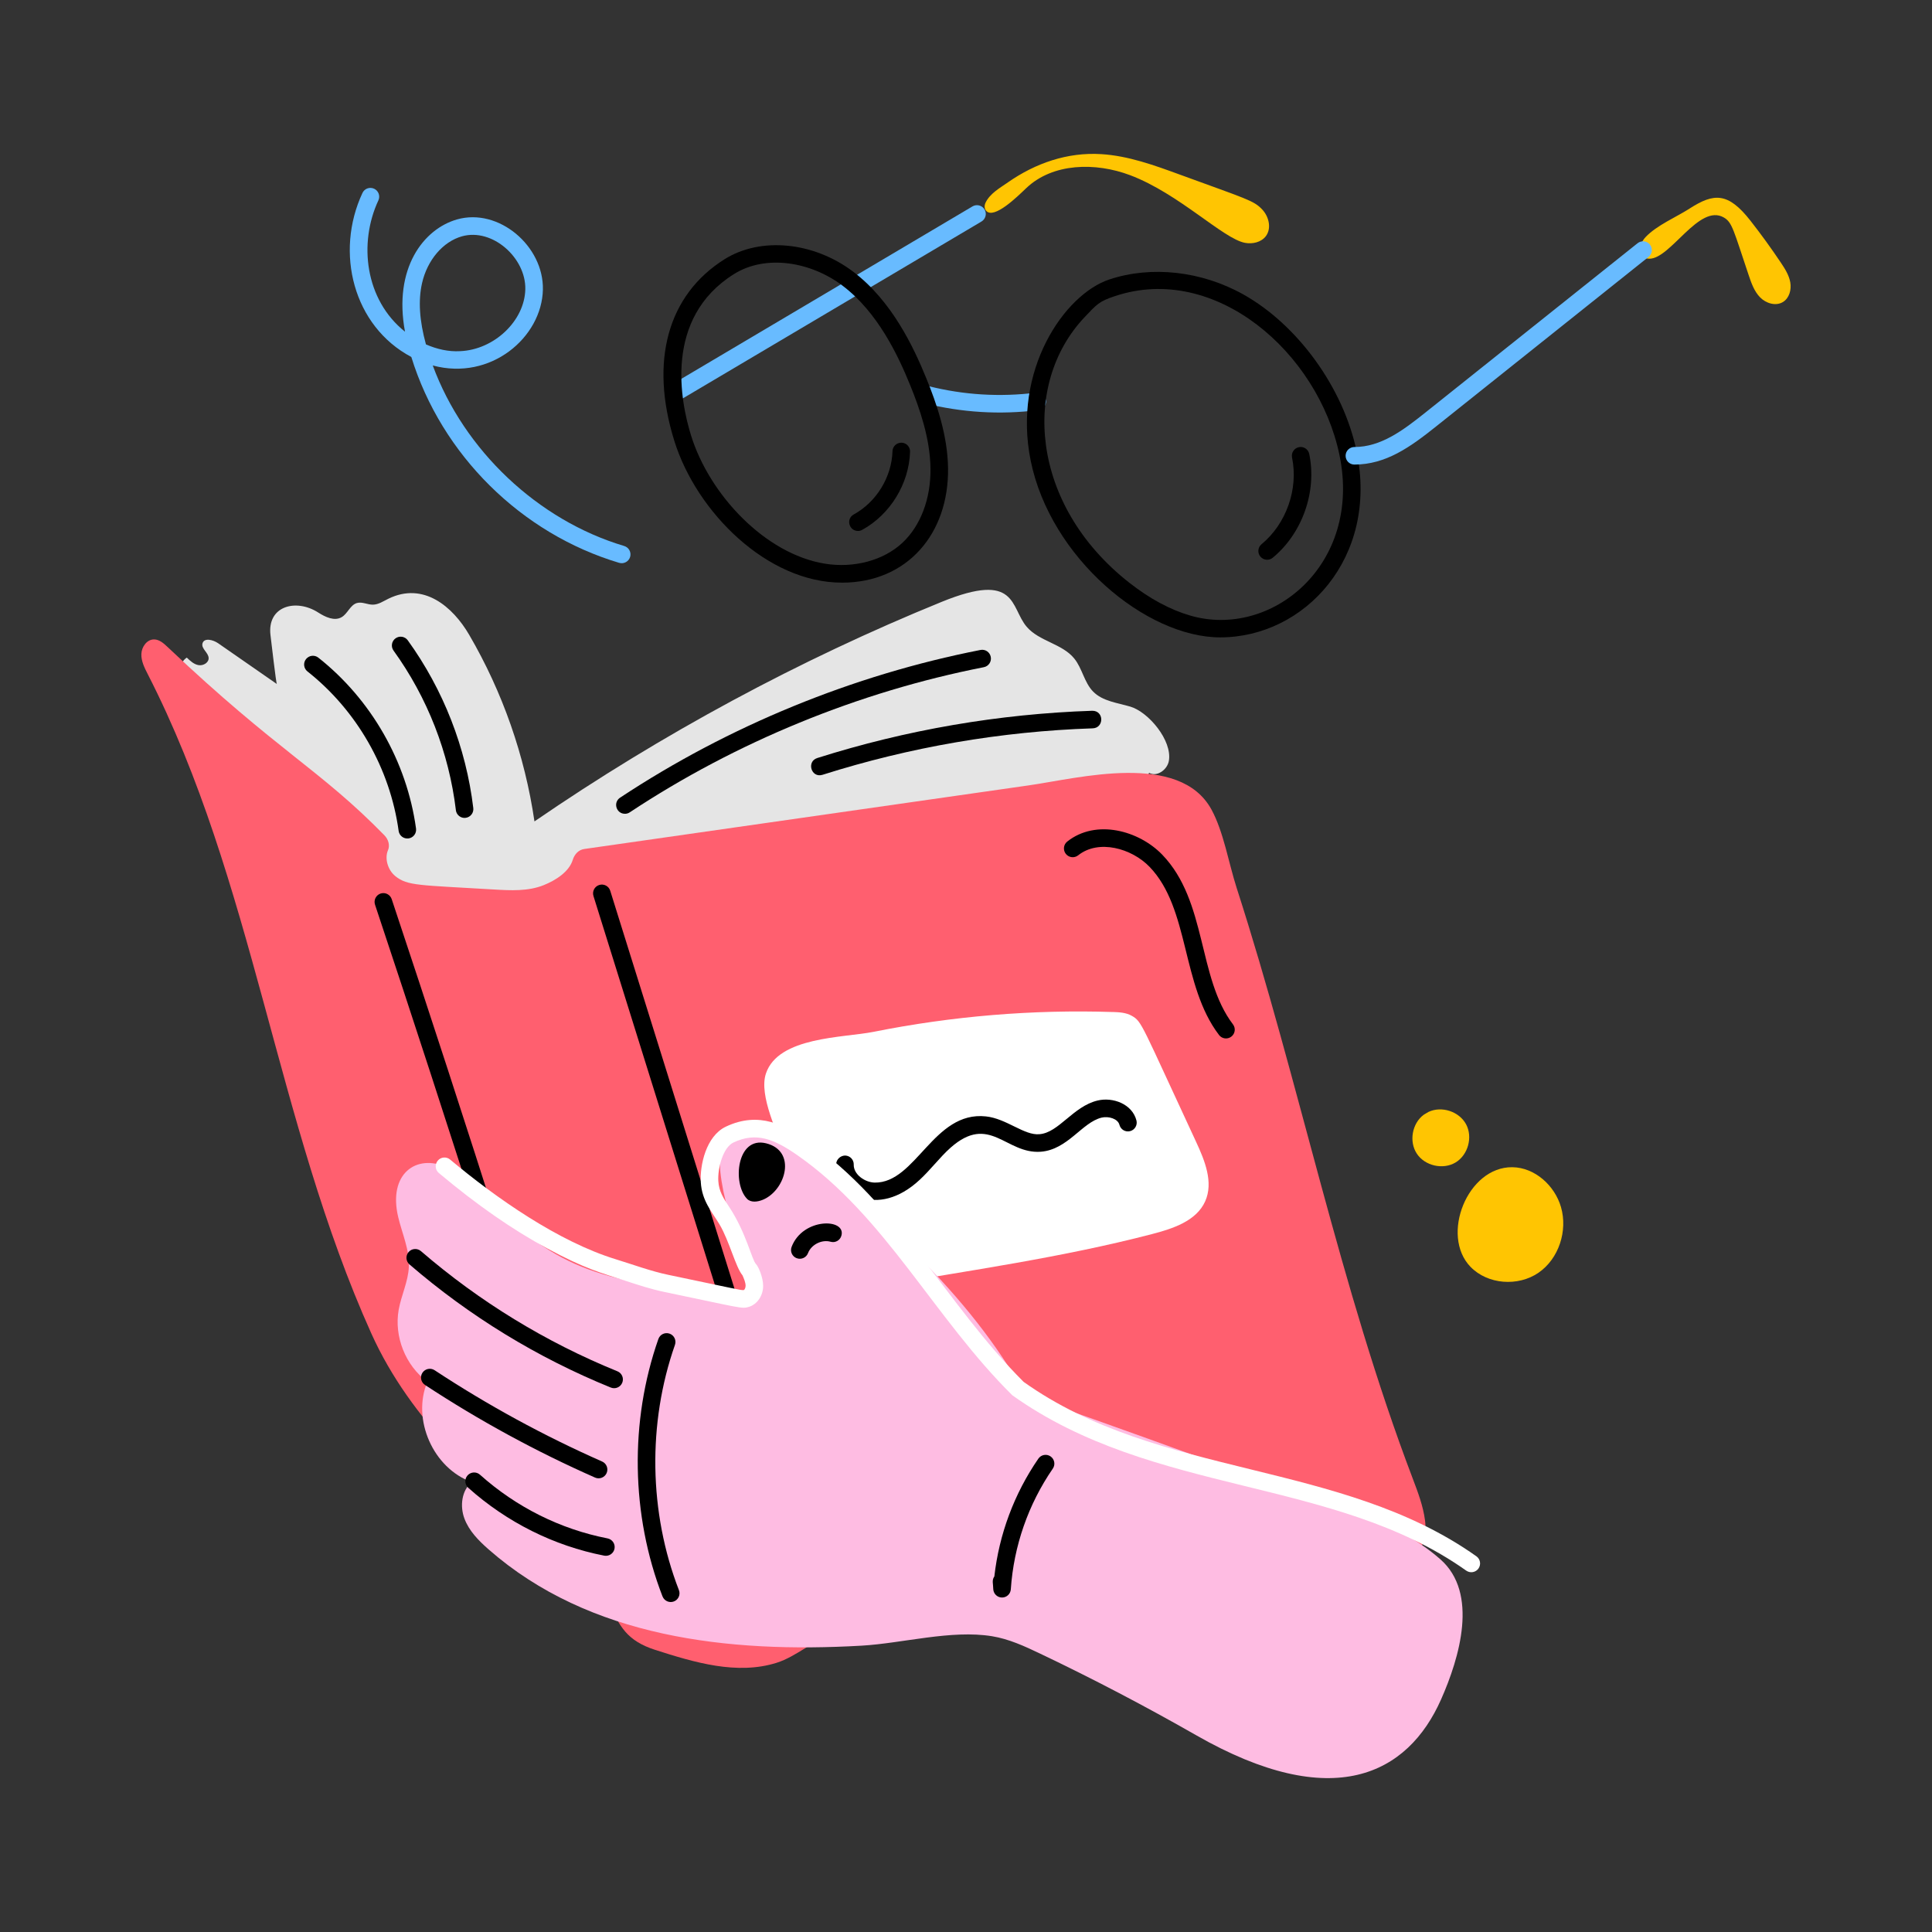 <svg xmlns="http://www.w3.org/2000/svg" id="Layer_1" height="512" viewBox="0 0 110 110" width="512"><rect x="0" y="0" width="110" height="110" fill="#333333" stroke="none"/><g id="_x31_04"><g><path d="m64.35 45.12c.489-.219.866-.626 1.075-1.119.446.253 1.036-.173 1.125-.678.204-1.159-1.157-2.782-2.192-3.09-.739-.219-1.576-.305-2.117-.854-.51-.518-.619-1.32-1.077-1.885-.69-.852-2.002-.976-2.712-1.812-.939-1.106-.517-3.173-4.828-1.418-8.123 3.308-15.964 7.539-23.194 12.504-.546-3.736-1.815-7.364-3.717-10.625-.938-1.609-2.604-3.026-4.594-2.057-.289.141-.571.339-.892.341-.306.002-.611-.178-.905-.093-.383.111-.522.598-.865.802-.413.245-.934-.002-1.338-.261-1.262-.812-2.928-.377-2.717 1.302.03.239.322 2.768.361 2.768-1.113-.773-2.227-1.546-3.34-2.319-.289-.201-.801-.332-.894.007-.082.299.337.522.35.831.011.268-.309.452-.574.406-.265-.046-.475-.241-.668-.428-.34.203-.624.902-.316 1.152 3.637 2.958 6.884 9.022 11.577 12.253 2.326 1.601 5.239 2.561 7.999 1.965 2.101-.454 3.908-1.745 5.859-2.648 3.072-1.422 6.488-1.876 9.844-2.314 6.076-.791 13.16-.225 18.751-2.731z" fill="#e5e5e5"></path></g><g><path d="m21.891 47.564c.216.221.324.56.2.843-.205.469-.009 1.133.418 1.477.696.56 1.338.504 5.617.76.951.057 1.939.108 2.824-.245.708-.283 1.452-.771 1.659-1.439.098-.317.327-.575.656-.622l25.318-3.624c2.826-.404 8.573-1.941 10.391 1.375.688 1.256.987 3.073 1.431 4.45 3.593 11.141 5.862 22.686 10.03 33.644.295.776.595 1.568.701 2.393.212 1.655-1.016 3.153-2.669 3.382-8.778 1.215-17.639 2.437-26.531 2.913-1.38.074-3.166-.176-4.49.185-1.119.305-2.09 1.258-3.228 1.616-2.252.709-4.677-.016-6.924-.738-1.566-.503-2.074-1.332-2.631-2.776-.54-1.398-1.737-2.175-2.862-3.079-4.238-3.407-8.428-7.206-10.653-12.143-5.443-12.077-6.7-25.773-12.741-37.562-.184-.359-.373-.738-.358-1.141.015-.403.313-.826.717-.827.301-.001.55.219.769.426 6.332 5.995 8.645 6.935 12.356 10.731z" fill="#ff5f6f"></path></g><g><path d="m22.697 47.309c-.488-3.55-2.38-6.859-5.191-9.08-.217-.172-.254-.486-.083-.702.172-.218.487-.253.702-.083 3.013 2.38 5.04 5.926 5.562 9.729.038.273-.153.526-.427.563-.292.036-.528-.168-.563-.427z"></path></g><g><path d="m25.956 46.127c-.393-3.271-1.62-6.412-3.549-9.084-.162-.225-.111-.537.112-.698.224-.162.536-.112.698.112 2.028 2.81 3.318 6.112 3.73 9.551.033.274-.162.523-.437.556-.256.037-.522-.151-.556-.437z"></path></g><g><path d="m35.58 46.333c-.492 0-.689-.643-.275-.917 6.169-4.08 13.264-6.988 20.518-8.41.275-.055.535.122.587.394.054.271-.123.534-.394.587-7.128 1.398-14.099 4.255-20.16 8.264-.084.057-.181.083-.275.083z"></path></g><g><path d="m46.529 43.16c5.073-1.607 10.341-2.514 15.656-2.692.685-.006.679.977.033 1-5.224.175-10.401 1.065-15.387 2.646-.648.199-.92-.758-.303-.953z"></path></g><g><path d="m33.715 90.417c-3.919-12.959-8.078-26.05-12.363-38.909-.087-.262.055-.545.316-.633.263-.088.545.055.633.316 4.287 12.868 8.45 25.969 12.371 38.937.08.264-.069.543-.334.623-.259.079-.542-.066-.623-.334z"></path></g><g><path d="m47.007 93.347-13.218-42.333c-.082-.264.064-.544.328-.627.268-.083.545.065.627.328l13.218 42.333c.082.264-.064.544-.328.627-.258.081-.543-.06-.627-.328z"></path></g><g><path d="m63.349 57.618c.375.012.766.033 1.092.219.587.335.526.442 3.659 7.174.498 1.069 1 2.308.519 3.385-.503 1.126-1.846 1.56-3.039 1.87-5.109 1.33-10.367 2.066-15.567 2.961-.728.125-1.521.241-2.171-.11-.696-.376-1.028-1.177-1.301-1.92-.658-1.79-1.272-3.595-1.842-5.414-.38-1.213-1.514-3.391-1.091-4.659.702-2.108 4.412-2.032 6.131-2.376 4.473-.895 9.05-1.277 13.61-1.128z" fill="#fff"></path></g><g><path d="m47.608 66.278c.009-.276.255-.487.514-.486.276.008.494.238.486.514-.016.557.625 1.013 1.193 1.026 2.353.033 3.344-4.087 6.327-3.769 1.175.12 2.19 1.097 3.051 1.014 1.101-.08 1.914-1.584 3.314-1.918.871-.208 1.969.197 2.211 1.134.068.268-.092.54-.359.609-.27.07-.54-.092-.609-.359-.089-.346-.616-.504-1.011-.411-1.119.268-1.93 1.828-3.472 1.943-1.987.143-2.909-2.196-5.133-.229-.313.278-.595.593-.894.925-.275.307-.552.612-.853.894-2.438 2.278-4.81.758-4.767-.886z"></path></g><g><path d="m69.405 58.927c-2.156-2.831-1.66-7.19-3.95-9.569-1.026-1.066-2.909-1.585-4.067-.661-.217.172-.531.137-.703-.08s-.136-.531.08-.703c1.642-1.301 4.085-.625 5.411.751 2.561 2.659 2.001 6.998 4.024 9.657.168.22.125.533-.095.7-.221.169-.535.124-.7-.095z"></path></g><g><g><path d="m96.208 11.869c-.777.497-1.876.957-2.513 1.627-.385.406-.595 1.226.212 1.234 1.21.011 2.832-3.163 4.243-2.346.479.278.549.719 1.411 3.278.153.454.316.925.651 1.268s.896.515 1.304.264c.358-.22.488-.698.416-1.113-.072-.414-.305-.781-.54-1.13-.546-.815-1.122-1.61-1.727-2.383-1.278-1.631-2.08-1.582-3.458-.7z" fill="#ffc502"></path></g><g><g><path d="m38.224 22.488c-.141-.237-.062-.544.176-.686l16.971-10.051c.236-.139.543-.062.686.176.141.237.062.544-.176.686l-16.971 10.051c-.239.14-.544.062-.686-.176z" fill="#68bbff"></path></g><g><path d="m52.616 22.951c-.268-.067-.431-.339-.362-.606.066-.268.335-.435.606-.362 2.011.507 4.077.632 6.133.374.265-.04.524.159.559.434s-.16.524-.434.559c-2.193.274-4.376.138-6.502-.397z" fill="#68bbff"></path></g><g><path d="m47.932 33.173c-4.24 0-8.268-4.003-9.537-8.066-1.419-4.546-.378-8.316 2.857-10.347 2.054-1.288 5.064-.998 7.321.706 2.202 1.665 3.44 4.281 4.18 6.104.558 1.375 1.2 3.194 1.225 5.087.049 3.721-2.31 6.517-6.046 6.517zm-6.148-17.565c-4.006 2.513-3.036 7.271-2.434 9.2 1.049 3.36 4.208 6.728 7.609 7.285 1.655.27 3.347-.184 4.42-1.188 1.039-.972 1.621-2.515 1.599-4.235-.021-1.726-.627-3.431-1.15-4.724-.695-1.713-1.853-4.166-3.857-5.682-1.788-1.351-4.359-1.805-6.187-.656zm-.266-.424h.01z"></path></g><g><path d="m69.477 36.29c-4.229 0-9.67-4.535-10.793-10.057-1.047-5.142 1.901-9.464 4.48-10.323 2.396-.795 5.24-.479 7.619.85 3.111 1.738 5.707 5.331 6.457 8.939 1.261 6.057-2.967 10.589-7.764 10.591zm-5.996-19.431c-.899.299-1.021.45-1.74 1.212-3.571 3.785-3.104 10.653 2.544 15.097 1.161.912 2.331 1.545 3.476 1.878 4.596 1.345 9.807-2.863 8.502-9.143-1.21-5.817-7.064-10.952-12.781-9.044z"></path></g><g><path d="m77.103 26.451c-.275-.005-.495-.233-.49-.51.005-.272.229-.49.5-.49 1.513 0 2.773-.95 4.033-1.955l12.092-9.649c.216-.17.53-.138.702.079.173.216.137.53-.079.702l-12.092 9.649c-1.47 1.173-2.855 2.174-4.666 2.174z" fill="#68bbff"></path></g><g><path d="m57.385 10.384c1.568-1.093 3.39-1.729 5.32-1.608 1.539.096 3.013.632 4.461 1.162 3.809 1.394 4.212 1.473 4.697 1.987.38.402.543 1.066.216 1.512-.262.356-.761.471-1.195.389-1.244-.233-3.755-2.801-6.539-3.851-1.963-.741-4.402-.708-5.92.741-.487.465-1.82 1.784-2.274 1.291-.112-.122-.109-.316-.038-.466.251-.526.818-.84 1.273-1.156z" fill="#ffc502"></path></g><g><path d="m71.76 31.689c-.176-.213-.146-.528.067-.704 1.409-1.162 2.107-3.145 1.737-4.933-.057-.271.117-.535.388-.591.268-.06.535.116.591.388.444 2.142-.392 4.516-2.079 5.907-.216.177-.531.143-.704-.067z"></path></g><g><path d="m48.849 30.229c-.515 0-.693-.688-.241-.938 1.295-.711 2.161-2.125 2.207-3.603.009-.275.23-.483.516-.484.276.009.493.239.484.516-.058 1.823-1.127 3.569-2.725 4.448-.077.042-.159.062-.241.062z"></path></g></g></g><g><path d="m72.278 84.413c-4.625-1.673-9.245-3.359-13.891-4.972-3.23-5.881-8.496-10.327-13.644-14.632-.619-.518-1.342-1.068-2.142-.96-.689.093-1.234.681-1.455 1.34s-.172 1.377-.063 2.063c.238 1.515.752 2.985 1.509 4.319.266.468.567.938.64 1.471s-.277 1.194-.807 1.101c-8.651-1.522-10.139-1.392-15.182-6.293-.547-.531-1.105-1.078-1.8-1.391-1.748-.785-3.354.372-2.773 2.829.225.952.657 1.879.608 2.855-.042.834-.433 1.61-.579 2.432-.27 1.524.388 3.176 1.633 4.096-.896 2.15.333 4.929 2.527 5.713-.58.48-.68 1.37-.417 2.076.262.706.814 1.262 1.38 1.759 5.74 5.032 13.654 5.911 21.22 5.479 2.35-.134 5.122-.918 7.442-.538.962.157 1.86.571 2.739.991 3.021 1.44 5.988 2.993 8.894 4.653 7.77 4.44 12.035 2.235 13.931-2.045 1.052-2.375 2.15-6.055-.041-7.98-2.688-2.36-6.424-3.172-9.728-4.367z" fill="#febce2"></path></g><g><path d="m34.777 79.002c-4.187-1.703-8.043-4.062-11.462-7.01-.209-.181-.232-.496-.053-.705.181-.211.498-.231.705-.053 3.338 2.878 7.101 5.18 11.187 6.842.256.104.379.396.274.651-.106.262-.403.377-.651.274z"></path></g><g><path d="m33.88 84.127c-3.359-1.482-6.617-3.258-9.685-5.276-.23-.152-.294-.462-.143-.693.153-.23.463-.294.693-.143 3.02 1.989 6.229 3.738 9.538 5.198.252.111.367.406.255.659-.11.249-.403.368-.659.255z"></path></g><g><path d="m34.4 88.572c-2.859-.558-5.535-1.894-7.739-3.863-.206-.185-.224-.5-.04-.706.186-.206.503-.222.706-.04 2.07 1.851 4.582 3.104 7.265 3.627.271.054.448.315.396.587-.051.261-.302.447-.587.396z"></path></g><g><path d="m37.721 90.894c-1.795-4.629-1.881-9.971-.236-14.656.091-.26.373-.398.638-.306.26.092.397.377.306.638-1.566 4.464-1.484 9.553.225 13.963.101.258-.027.547-.285.646-.253.099-.546-.025-.646-.285z"></path></g><g><path d="m42.528 68.252c.223.232.609.181.907.057 1.309-.545 1.943-2.781.182-3.214-1.677-.412-1.925 2.286-1.088 3.157z"></path></g><g><path d="m45.36 71.637c-.259-.098-.388-.387-.289-.645.637-1.672 3.114-1.638 2.835-.639-.073.266-.345.424-.616.347-.502-.142-1.101.163-1.285.647-.097.257-.386.388-.645.289z"></path></g><g><path d="m57.052 90.956c-.263 0-.48-.203-.499-.465-.002-.311-.096-.515.061-.735.271-2.404 1.131-4.71 2.505-6.706.158-.23.471-.284.695-.129.228.157.285.468.129.695-1.398 2.032-2.226 4.409-2.392 6.873-.018.263-.235.467-.498.467h-.001z"></path></g><g><path d="m83.481 89.425c-7.552-5.357-17.804-4.243-25.845-9.985-4.445-4.396-7.217-10.174-12.244-13.673-1.322-.917-2.34-1.33-3.632-.718-.597.282-.904 1.469-.862 2.195.034.586.292.978.618 1.473.984 1.494 1.283 3.012 1.534 3.263.124.124.4.74.4 1.228 0 .562-.335 1.055-.813 1.2-.41.124-.42.065-4.789-.845-.768-.159-1.519-.404-2.244-.642-1.364-.444-2.301-.68-4.427-1.83-1.995-1.077-4.021-2.485-6.191-4.305-.212-.177-.239-.492-.062-.704s.493-.239.704-.062c2.643 2.214 6.186 4.68 9.424 5.675.971.297 1.998.68 2.999.889 3.778.788 4.198.9 4.298.865.034-.01.102-.111.102-.242 0-.184-.089-.398-.178-.598-.389-.464-.748-1.947-1.299-2.883-.434-.73-1.012-1.341-1.074-2.425-.055-.933.286-2.615 1.433-3.157 1.909-.902 3.392-.06 4.63.802 5.189 3.604 7.87 9.285 12.318 13.732 7.728 5.503 18.047 4.446 25.778 9.93.226.16.278.473.119.697-.158.223-.468.28-.697.119z" fill="#fff"></path></g><g><path d="m81.066 63.466c-.67.491-.855 1.53-.396 2.222.459.692 1.488.926 2.201.5.713-.426.994-1.443.602-2.175-.392-.732-1.395-1.06-2.145-.703" fill="#ffc502"></path></g><g><path d="m83.725 72.128c.978 1.012 2.71 1.134 3.87.337 1.16-.798 1.673-2.388 1.281-3.74-.356-1.227-1.489-2.253-2.767-2.269-2.559-.032-4.113 3.884-2.384 5.673z" fill="#ffc502"></path></g><g><path d="m35.255 32.047c-5.584-1.666-10.117-6.156-11.836-11.722-3.307-1.755-4.363-5.953-2.782-9.339.117-.251.414-.357.665-.241.25.117.358.414.241.665-1.134 2.429-.766 5.656 1.516 7.475-.671-3.609 1.053-5.851 2.97-6.394 2.369-.669 4.934 1.519 4.881 3.998-.059 2.714-2.965 5.212-6.271 4.319 1.778 4.825 5.977 8.811 10.901 10.279.265.079.415.357.337.622-.079.261-.353.416-.622.337zm-11.004-12.439c.625.273 1.289.425 1.944.386 1.939-.078 3.675-1.726 3.714-3.525.039-1.782-1.866-3.501-3.609-3.014-1.082.306-1.973 1.353-2.271 2.667-.223.984-.15 2.128.222 3.486z" fill="#68bbff"></path></g></g></svg>